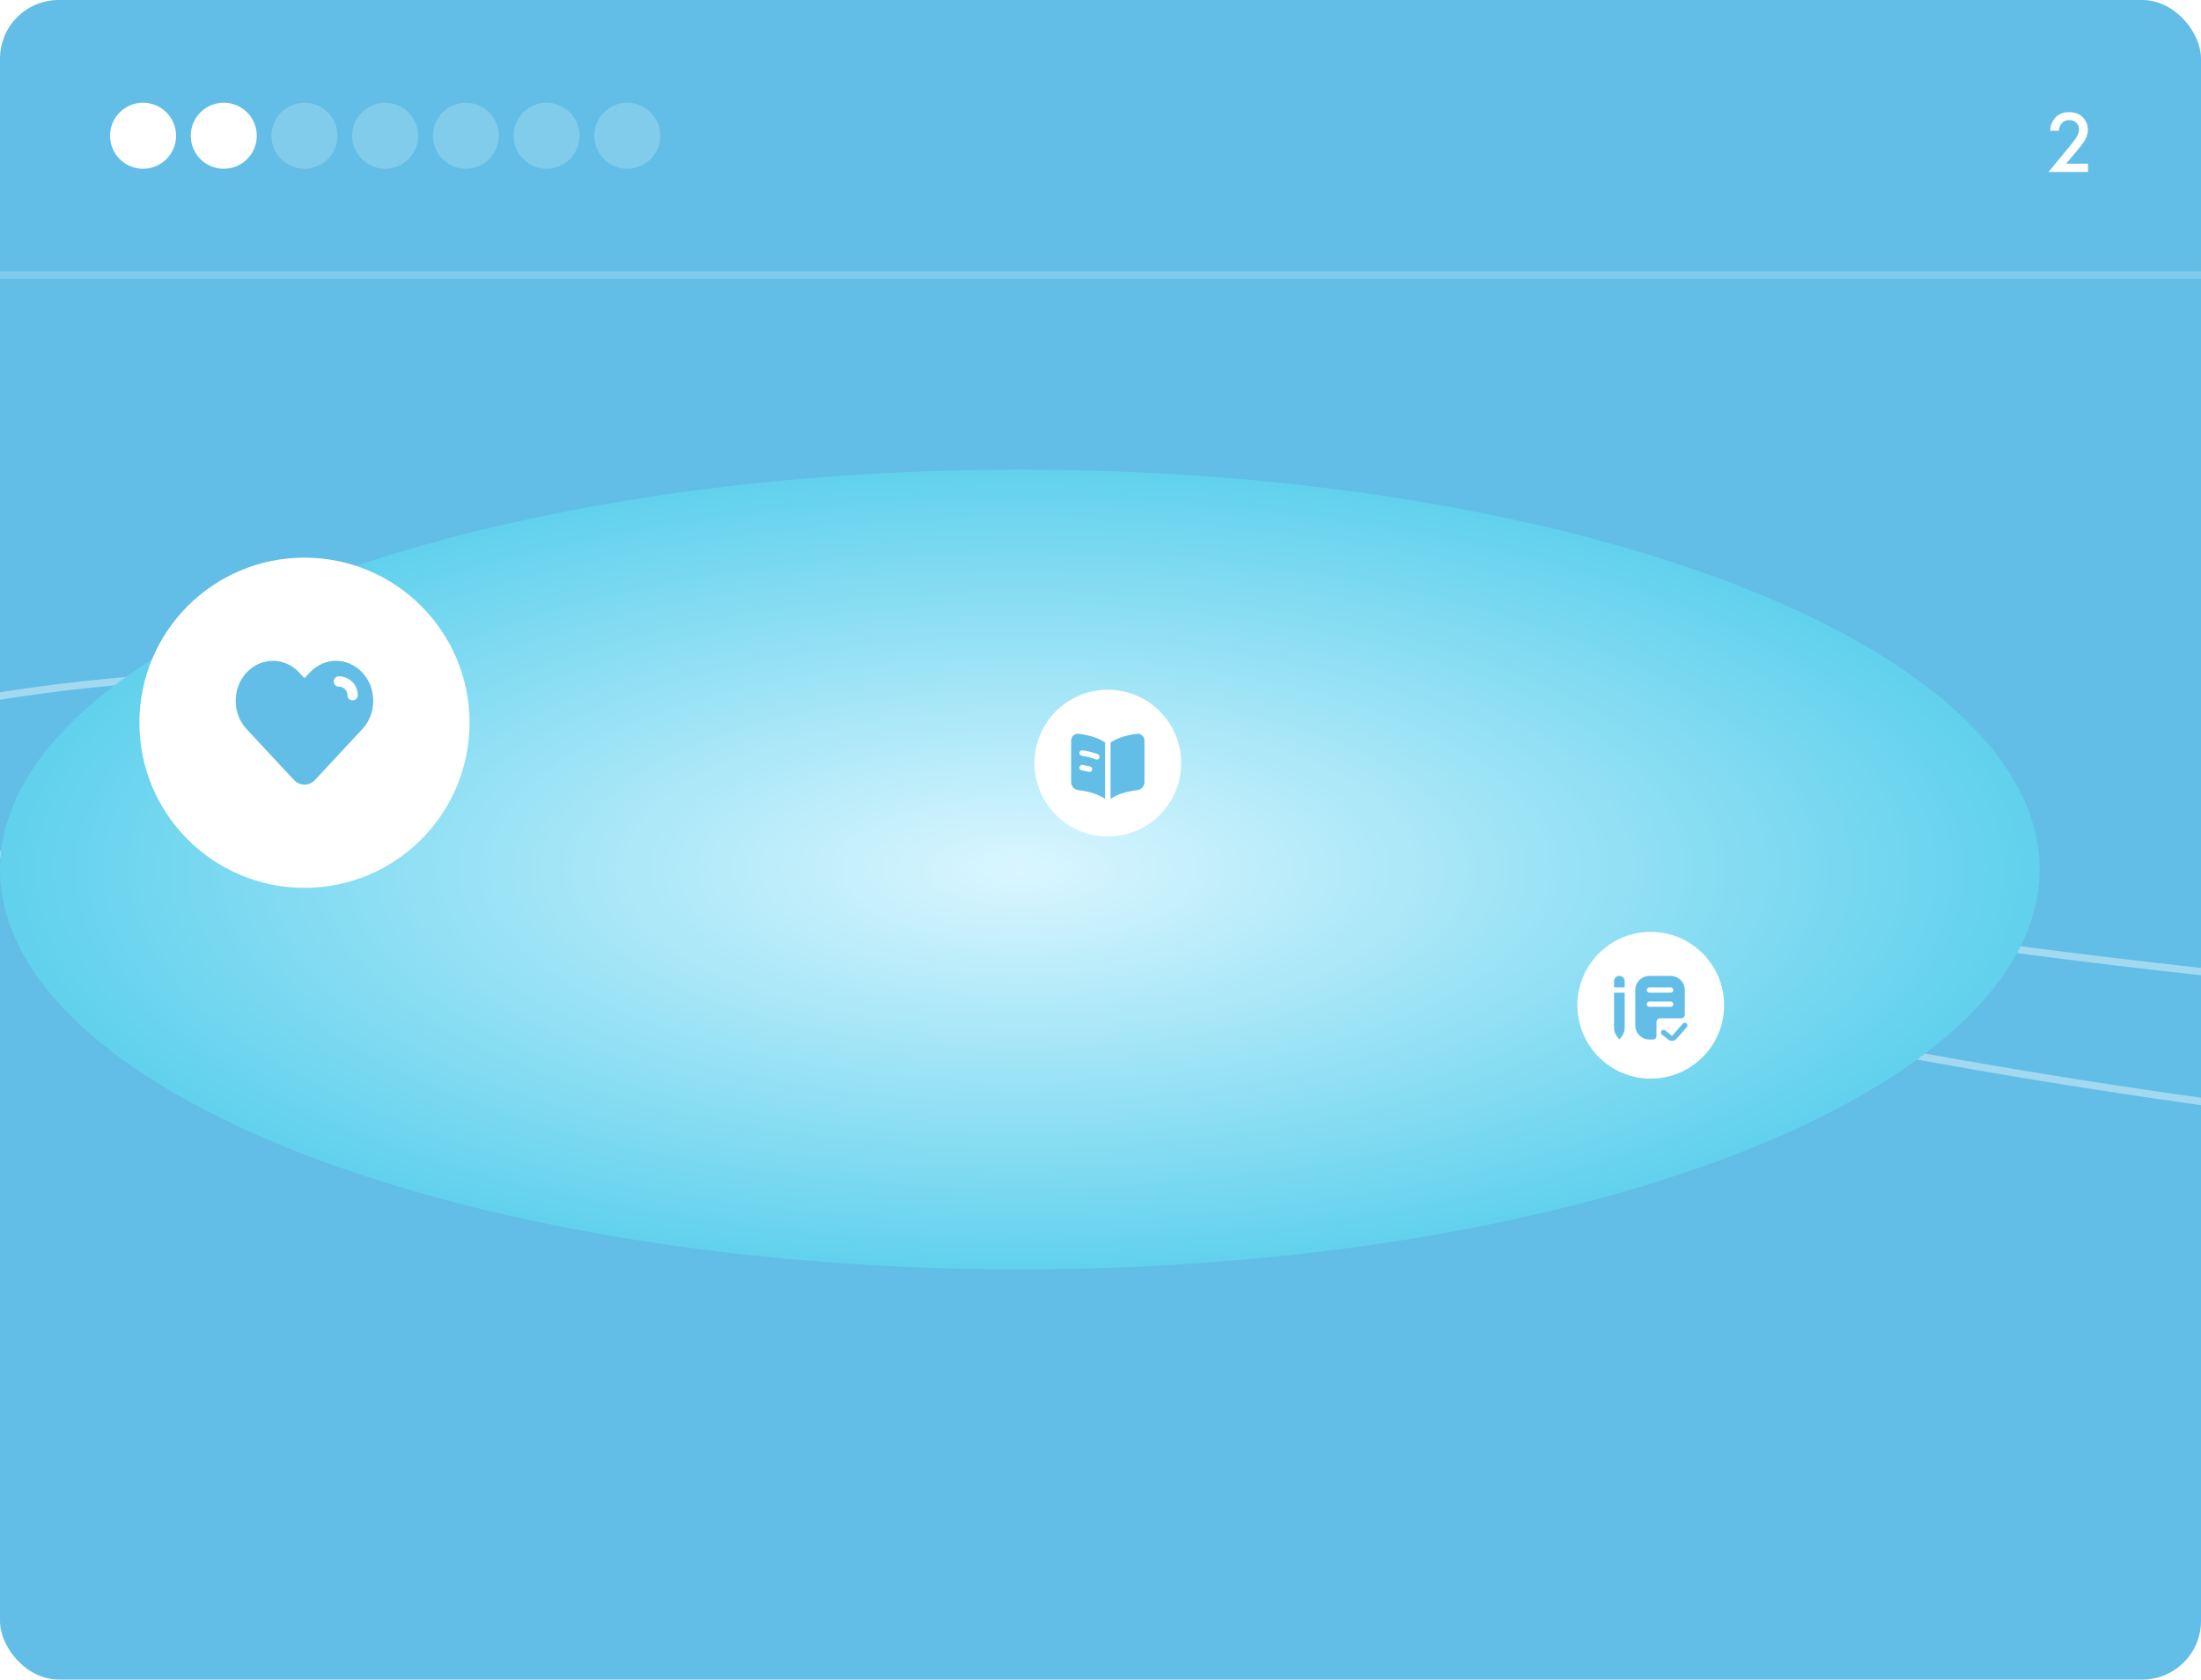 <?xml version="1.0" encoding="UTF-8"?> <svg xmlns="http://www.w3.org/2000/svg" width="346" height="264" viewBox="0 0 346 264" fill="none"><g clip-path="url(#clip0_124_3675)"><g clip-path="url(#clip1_124_3675)"><rect width="346" height="264" rx="9.227" fill="#62BEE6"></rect><path opacity="0.41" d="M-52.691 154.253C-29.799 144.099 16.731 119.681 100.964 126.781C185.197 133.882 259.708 166.645 399.5 179.271" stroke="white" stroke-width="1.153"></path><path opacity="0.41" d="M-78.064 134.647C-55.173 124.492 -8.642 100.074 75.591 107.175C159.824 114.275 230.428 142.498 370.22 155.123" stroke="white" stroke-width="1.153"></path><g filter="url(#filter0_f_124_3675)"><ellipse cx="160.313" cy="136.67" rx="160.313" ry="62.857" fill="url(#paint0_radial_124_3675)"></ellipse></g></g><circle cx="5.19" cy="5.19" r="5.19" transform="matrix(-1 0 0 1 27.68 16.147)" fill="white"></circle><circle cx="5.19" cy="5.19" r="5.19" transform="matrix(-1 0 0 1 40.367 16.147)" fill="white"></circle><circle cx="5.19" cy="5.19" r="5.19" transform="matrix(-1 0 0 1 53.053 16.147)" fill="white" fill-opacity="0.2"></circle><circle cx="5.19" cy="5.19" r="5.19" transform="matrix(-1 0 0 1 65.74 16.147)" fill="white" fill-opacity="0.2"></circle><circle cx="5.19" cy="5.19" r="5.19" transform="matrix(-1 0 0 1 78.427 16.147)" fill="white" fill-opacity="0.2"></circle><circle cx="5.19" cy="5.19" r="5.19" transform="matrix(-1 0 0 1 91.113 16.147)" fill="white" fill-opacity="0.2"></circle><circle cx="5.19" cy="5.19" r="5.19" transform="matrix(-1 0 0 1 103.8 16.147)" fill="white" fill-opacity="0.2"></circle><line y1="43.25" x2="346" y2="43.25" stroke="white" stroke-opacity="0.2" stroke-width="1.153"></line><circle cx="259.5" cy="158.007" r="11.533" fill="white"></circle><path fill-rule="evenodd" clip-rule="evenodd" d="M262.627 153.393H259.292C258.064 153.393 257.068 154.389 257.068 155.617V161.175C257.068 162.403 258.064 163.398 259.292 163.398H259.848C260.155 163.398 260.403 163.149 260.403 162.842V160.619C260.403 160.312 260.652 160.063 260.959 160.063H264.294C264.601 160.063 264.85 159.814 264.85 159.507V155.617C264.85 154.389 263.855 153.393 262.627 153.393ZM258.875 155.617C258.875 155.386 259.061 155.2 259.292 155.2H262.627C262.857 155.2 263.044 155.386 263.044 155.617C263.044 155.847 262.857 156.034 262.627 156.034H259.292C259.061 156.034 258.875 155.847 258.875 155.617ZM259.292 157.423C259.061 157.423 258.875 157.61 258.875 157.84C258.875 158.07 259.061 158.257 259.292 158.257H262.627C262.857 158.257 263.044 158.07 263.044 157.84C263.044 157.61 262.857 157.423 262.627 157.423H259.292ZM254.567 153.393C254.107 153.393 253.733 153.767 253.733 154.227V155.2H255.401V154.227C255.401 153.767 255.028 153.393 254.567 153.393ZM253.733 156.034V161.545C253.733 162.026 253.889 162.495 254.178 162.879L254.567 163.398L254.956 162.879C255.245 162.495 255.401 162.026 255.401 161.545V156.034H253.733ZM265.164 161.449C265.315 161.276 265.298 161.013 265.125 160.861C264.951 160.71 264.688 160.727 264.536 160.9L262.941 162.723C262.892 162.779 262.808 162.787 262.75 162.74L261.776 161.961C261.596 161.817 261.334 161.846 261.19 162.026C261.046 162.206 261.075 162.468 261.255 162.612L262.229 163.391C262.636 163.717 263.226 163.664 263.569 163.272L265.164 161.449Z" fill="#62BEE6"></path><circle cx="47.863" cy="113.603" r="25.95" fill="white"></circle><path fill-rule="evenodd" clip-rule="evenodd" d="M47.863 106.601L48.691 105.713C50.975 103.259 54.678 103.259 56.963 105.713C59.247 108.167 59.247 112.146 56.963 114.6L49.518 122.598C48.604 123.58 47.123 123.58 46.209 122.598L38.764 114.6C36.48 112.146 36.48 108.167 38.764 105.713C41.048 103.259 44.752 103.259 47.036 105.713L47.863 106.601ZM53.27 106.305C52.822 106.305 52.459 106.668 52.459 107.116C52.459 107.564 52.822 107.927 53.27 107.927C54.016 107.927 54.621 108.532 54.621 109.278C54.621 109.726 54.984 110.089 55.432 110.089C55.88 110.089 56.243 109.726 56.243 109.278C56.243 107.636 54.912 106.305 53.27 106.305Z" fill="#62BEE6"></path><circle cx="174.153" cy="119.947" r="11.533" fill="white"></circle><path fill-rule="evenodd" clip-rule="evenodd" d="M173.721 116.705C172.499 115.865 170.803 115.483 169.537 115.34C168.904 115.268 168.387 115.797 168.387 116.449V122.945C168.387 123.598 168.904 124.127 169.537 124.198C170.803 124.341 172.499 124.723 173.721 125.563V116.705ZM174.586 125.563C175.808 124.723 177.504 124.341 178.77 124.198C179.403 124.127 179.92 123.598 179.92 122.945V116.449C179.92 115.797 179.403 115.268 178.77 115.34C177.504 115.483 175.808 115.865 174.586 116.705V125.563ZM169.689 118.297C169.726 118.061 169.947 117.9 170.183 117.936C170.934 118.052 171.78 118.247 172.579 118.556C172.802 118.642 172.913 118.893 172.827 119.115C172.741 119.338 172.49 119.449 172.267 119.363C171.542 119.082 170.759 118.901 170.05 118.791C169.814 118.754 169.653 118.533 169.689 118.297ZM170.183 120.243C169.947 120.206 169.726 120.368 169.689 120.604C169.653 120.84 169.814 121.061 170.05 121.098C170.408 121.153 170.785 121.226 171.164 121.322C171.396 121.381 171.631 121.24 171.689 121.009C171.748 120.777 171.607 120.542 171.376 120.484C170.967 120.38 170.563 120.302 170.183 120.243Z" fill="#62BEE6"></path><path d="M328.243 25.732V27.037H322.025L325.231 23.15C325.713 22.567 326.083 22.086 326.342 21.707C326.666 21.226 326.828 20.781 326.828 20.374C326.828 19.958 326.693 19.606 326.425 19.319C326.157 19.023 325.777 18.875 325.287 18.875C324.797 18.875 324.408 19.037 324.121 19.361C323.834 19.685 323.677 20.083 323.649 20.555H322.289C322.326 19.74 322.585 19.065 323.066 18.528C323.603 17.927 324.325 17.626 325.231 17.626C326.166 17.626 326.897 17.899 327.424 18.445C327.952 18.991 328.216 19.648 328.216 20.416C328.216 21.054 327.994 21.702 327.549 22.359C327.309 22.72 326.869 23.275 326.231 24.025L324.787 25.732H328.243Z" fill="white"></path></g><defs><filter id="filter0_f_124_3675" x="-115.333" y="-41.52" width="551.293" height="356.38" filterUnits="userSpaceOnUse" color-interpolation-filters="sRGB"><feFlood flood-opacity="0" result="BackgroundImageFix"></feFlood><feBlend mode="normal" in="SourceGraphic" in2="BackgroundImageFix" result="shape"></feBlend><feGaussianBlur stdDeviation="57.667" result="effect1_foregroundBlur_124_3675"></feGaussianBlur></filter><radialGradient id="paint0_radial_124_3675" cx="0" cy="0" r="1" gradientUnits="userSpaceOnUse" gradientTransform="translate(160.313 136.67) rotate(90) scale(62.857 160.313)"><stop stop-color="#DAF6FF"></stop><stop offset="1" stop-color="#61D1ED"></stop></radialGradient><clipPath id="clip0_124_3675"><rect width="346" height="264" fill="white"></rect></clipPath><clipPath id="clip1_124_3675"><rect width="346" height="276.8" fill="white"></rect></clipPath></defs></svg> 